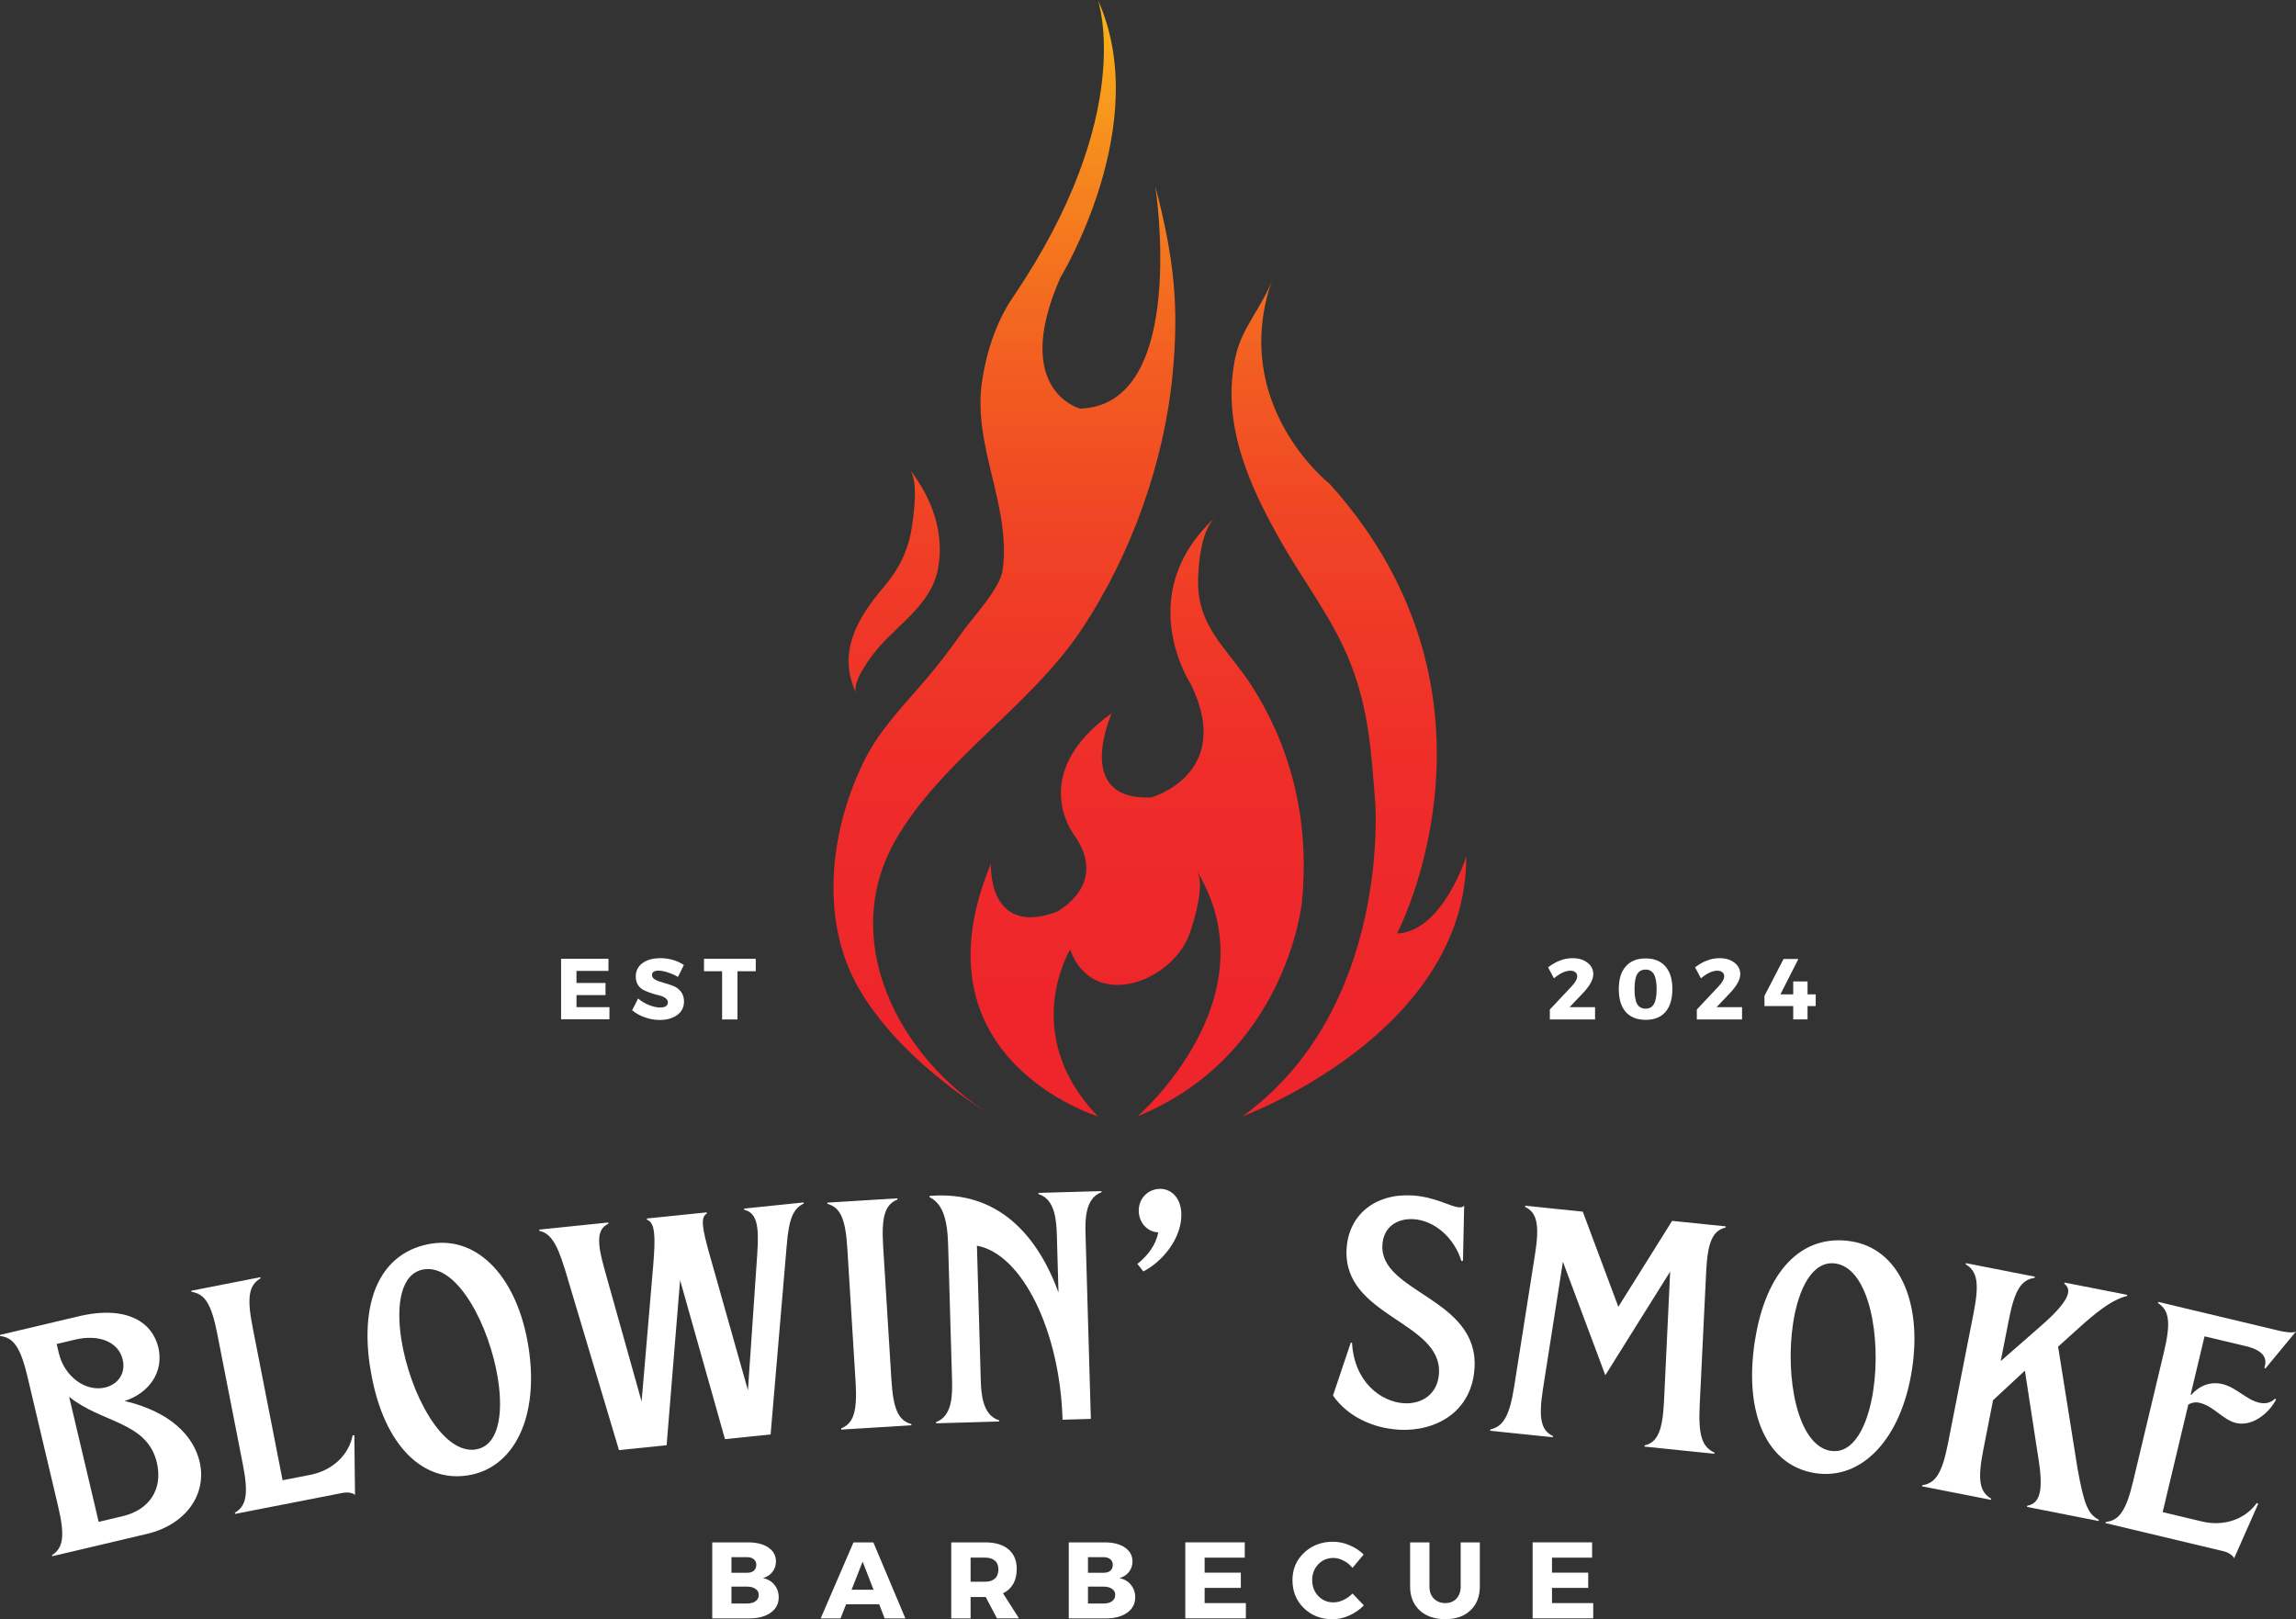 <?xml version="1.0" encoding="UTF-8"?><svg id="Layer_2" xmlns="http://www.w3.org/2000/svg" xmlns:xlink="http://www.w3.org/1999/xlink" viewBox="0 0 351.31 247.77"><rect x="0" y="0" width="351.31" height="247.77" fill="#333333" stroke="none"/><defs><style>.cls-1{clip-path:url(#clippath-11);}.cls-2{fill:url(#linear-gradient);}.cls-2,.cls-3,.cls-4,.cls-5,.cls-6,.cls-7{stroke-width:0px;}.cls-8{clip-path:url(#clippath-2);}.cls-9{clip-path:url(#clippath-6);}.cls-3{fill:none;}.cls-10{clip-path:url(#clippath-7);}.cls-11{clip-path:url(#clippath-1);}.cls-12{clip-path:url(#clippath-4);}.cls-4{fill:url(#linear-gradient-2);}.cls-5{fill:url(#linear-gradient-3);}.cls-13{clip-path:url(#clippath-9);}.cls-14{clip-path:url(#clippath);}.cls-15{clip-path:url(#clippath-3);}.cls-16{clip-path:url(#clippath-8);}.cls-6{fill:#fff;}.cls-17{clip-path:url(#clippath-5);}.cls-18{clip-path:url(#clippath-10);}.cls-7{fill:url(#linear-gradient-4);}</style><clipPath id="clippath"><rect class="cls-3" x="127.49" width="52.47" height="170.83"/></clipPath><clipPath id="clippath-1"><path class="cls-3" d="M137.08,128.45c7.1-12.23,20.58-20.36,28.38-32.08,7.7-11.56,12.7-25.73,13.97-39.19.97-10.26.25-17.55-2.65-28.66,0,0,5.16,33.46-11.51,34.01,0,0-10.61-2.74-3.04-20.02,0,0,14.36-23.44,5.76-42.51,0,0,6.08,17.42-13.03,45.52-2.6,3.83-4.1,8.61-4.72,13-1.4,9.86,4.48,18.85,3.18,28.68-.39,2.92-4.72,7.42-6.47,9.93-1.8,2.56-3.71,5.04-5.78,7.42-3.24,3.74-6.6,7.25-8.81,11.61-5.16,10.2-6.95,23.61-1.55,33.99,4.26,8.19,12.95,15.62,21.13,20.68-14.85-9.19-23.62-27.26-14.85-42.38"/></clipPath><clipPath id="clippath-2"><path class="cls-3" d="M137.08,128.45c7.1-12.23,20.58-20.36,28.38-32.08,7.7-11.56,12.7-25.73,13.97-39.19.97-10.26.25-17.55-2.65-28.66,0,0,5.16,33.46-11.51,34.01,0,0-10.61-2.74-3.04-20.02,0,0,14.36-23.44,5.76-42.51,0,0,6.08,17.42-13.03,45.52-2.6,3.83-4.1,8.61-4.72,13-1.4,9.86,4.48,18.85,3.18,28.68-.39,2.92-4.72,7.42-6.47,9.93-1.8,2.56-3.71,5.04-5.78,7.42-3.24,3.74-6.6,7.25-8.81,11.61-5.16,10.2-6.95,23.61-1.55,33.99,4.26,8.19,12.95,15.62,21.13,20.68-14.85-9.19-23.62-27.26-14.85-42.38"/></clipPath><linearGradient id="linear-gradient" x1="-793.38" y1="2189.15" x2="-792.38" y2="2189.15" gradientTransform="translate(125847.84 -134622.72) rotate(-90) scale(169.9 -57.42)" gradientUnits="userSpaceOnUse"><stop offset="0" stop-color="#ee262b"/><stop offset=".12" stop-color="#ee262b"/><stop offset=".13" stop-color="#ee272b"/><stop offset=".13" stop-color="#ee272b"/><stop offset=".14" stop-color="#ee272b"/><stop offset=".16" stop-color="#ee272b"/><stop offset=".16" stop-color="#ee272b"/><stop offset=".17" stop-color="#ee282b"/><stop offset=".17" stop-color="#ee282b"/><stop offset=".19" stop-color="#ee282b"/><stop offset=".2" stop-color="#ee282b"/><stop offset=".2" stop-color="#ee292b"/><stop offset=".2" stop-color="#ee292a"/><stop offset=".22" stop-color="#ee292a"/><stop offset=".23" stop-color="#ee292a"/><stop offset=".23" stop-color="#ee2a2a"/><stop offset=".23" stop-color="#ee2a2a"/><stop offset=".25" stop-color="#ee2a2a"/><stop offset=".26" stop-color="#ee2b2a"/><stop offset=".27" stop-color="#ee2b2a"/><stop offset=".28" stop-color="#ee2b2a"/><stop offset=".29" stop-color="#ee2c2a"/><stop offset=".29" stop-color="#ee2d2a"/><stop offset=".3" stop-color="#ee2d2a"/><stop offset=".3" stop-color="#ee2d2a"/><stop offset=".3" stop-color="#ef2d2a"/><stop offset=".31" stop-color="#ef2d2a"/><stop offset=".32" stop-color="#ef2e2a"/><stop offset=".33" stop-color="#ef2e29"/><stop offset=".33" stop-color="#ef2e29"/><stop offset=".34" stop-color="#ef2f29"/><stop offset=".34" stop-color="#ef2f29"/><stop offset=".35" stop-color="#ef3029"/><stop offset=".35" stop-color="#ef3129"/><stop offset=".36" stop-color="#ef3129"/><stop offset=".36" stop-color="#ef3229"/><stop offset=".37" stop-color="#ef3328"/><stop offset=".38" stop-color="#ef3328"/><stop offset=".38" stop-color="#ef3328"/><stop offset=".39" stop-color="#ef3428"/><stop offset=".39" stop-color="#ef3528"/><stop offset=".4" stop-color="#ef3528"/><stop offset=".41" stop-color="#ef3628"/><stop offset=".41" stop-color="#ef3628"/><stop offset=".42" stop-color="#ef3728"/><stop offset=".42" stop-color="#ef3727"/><stop offset=".43" stop-color="#ef3827"/><stop offset=".44" stop-color="#ef3927"/><stop offset=".44" stop-color="#ef3927"/><stop offset=".45" stop-color="#f03927"/><stop offset=".45" stop-color="#f03a27"/><stop offset=".45" stop-color="#f03b27"/><stop offset=".46" stop-color="#f03b27"/><stop offset=".47" stop-color="#f03c27"/><stop offset=".48" stop-color="#f03d27"/><stop offset=".48" stop-color="#f03e27"/><stop offset=".48" stop-color="#f03e26"/><stop offset=".49" stop-color="#f03f26"/><stop offset=".49" stop-color="#f04026"/><stop offset=".5" stop-color="#f04026"/><stop offset=".5" stop-color="#f04126"/><stop offset=".51" stop-color="#f04126"/><stop offset=".52" stop-color="#f04226"/><stop offset=".52" stop-color="#f04325"/><stop offset=".52" stop-color="#f04325"/><stop offset=".53" stop-color="#f04425"/><stop offset=".53" stop-color="#f04525"/><stop offset=".54" stop-color="#f04625"/><stop offset=".54" stop-color="#f14625"/><stop offset=".55" stop-color="#f14625"/><stop offset=".55" stop-color="#f14724"/><stop offset=".55" stop-color="#f14824"/><stop offset=".56" stop-color="#f14824"/><stop offset=".56" stop-color="#f14924"/><stop offset=".57" stop-color="#f14924"/><stop offset=".57" stop-color="#f14a24"/><stop offset=".57" stop-color="#f14b24"/><stop offset=".58" stop-color="#f14c24"/><stop offset=".58" stop-color="#f14c23"/><stop offset=".59" stop-color="#f14d23"/><stop offset=".59" stop-color="#f14e23"/><stop offset=".59" stop-color="#f14f23"/><stop offset=".6" stop-color="#f14f23"/><stop offset=".61" stop-color="#f15123"/><stop offset=".61" stop-color="#f25223"/><stop offset=".62" stop-color="#f25323"/><stop offset=".62" stop-color="#f25423"/><stop offset=".62" stop-color="#f25523"/><stop offset=".63" stop-color="#f25523"/><stop offset=".64" stop-color="#f25622"/><stop offset=".64" stop-color="#f25722"/><stop offset=".64" stop-color="#f25822"/><stop offset=".65" stop-color="#f25922"/><stop offset=".66" stop-color="#f25a22"/><stop offset=".66" stop-color="#f25b22"/><stop offset=".67" stop-color="#f25c22"/><stop offset=".68" stop-color="#f35d22"/><stop offset=".68" stop-color="#f35e22"/><stop offset=".68" stop-color="#f35f21"/><stop offset=".69" stop-color="#f36021"/><stop offset=".69" stop-color="#f36021"/><stop offset=".7" stop-color="#f36121"/><stop offset=".7" stop-color="#f36321"/><stop offset=".7" stop-color="#f36421"/><stop offset=".71" stop-color="#f36421"/><stop offset=".71" stop-color="#f36621"/><stop offset=".72" stop-color="#f36721"/><stop offset=".72" stop-color="#f36820"/><stop offset=".73" stop-color="#f36820"/><stop offset=".73" stop-color="#f46920"/><stop offset=".73" stop-color="#f46920"/><stop offset=".74" stop-color="#f46a20"/><stop offset=".74" stop-color="#f46b20"/><stop offset=".75" stop-color="#f46d20"/><stop offset=".75" stop-color="#f46e20"/><stop offset=".76" stop-color="#f46e20"/><stop offset=".76" stop-color="#f4701f"/><stop offset=".77" stop-color="#f4711f"/><stop offset=".77" stop-color="#f4721f"/><stop offset=".77" stop-color="#f4731e"/><stop offset=".78" stop-color="#f5741e"/><stop offset=".78" stop-color="#f5751e"/><stop offset=".79" stop-color="#f5761e"/><stop offset=".79" stop-color="#f5771e"/><stop offset=".8" stop-color="#f5781e"/><stop offset=".8" stop-color="#f5791e"/><stop offset=".8" stop-color="#f57a1d"/><stop offset=".81" stop-color="#f57b1e"/><stop offset=".81" stop-color="#f57d1e"/><stop offset=".82" stop-color="#f57e1e"/><stop offset=".82" stop-color="#f57f1e"/><stop offset=".82" stop-color="#f5801e"/><stop offset=".83" stop-color="#f5811e"/><stop offset=".84" stop-color="#f6821e"/><stop offset=".84" stop-color="#f6841e"/><stop offset=".84" stop-color="#f6851e"/><stop offset=".85" stop-color="#f6861e"/><stop offset=".85" stop-color="#f6871e"/><stop offset=".86" stop-color="#f6881e"/><stop offset=".86" stop-color="#f68a1e"/><stop offset=".86" stop-color="#f68b1e"/><stop offset=".87" stop-color="#f68b1d"/><stop offset=".87" stop-color="#f68c1d"/><stop offset=".88" stop-color="#f68d1d"/><stop offset=".88" stop-color="#f78e1d"/><stop offset=".88" stop-color="#f78f1d"/><stop offset=".89" stop-color="#f7901d"/><stop offset=".89" stop-color="#f7911d"/><stop offset=".89" stop-color="#f7931d"/><stop offset=".9" stop-color="#f7941c"/><stop offset=".9" stop-color="#f7961c"/><stop offset=".91" stop-color="#f7971c"/><stop offset=".91" stop-color="#f7981c"/><stop offset=".91" stop-color="#f7991c"/><stop offset=".92" stop-color="#f89a1c"/><stop offset=".92" stop-color="#f89b1b"/><stop offset=".93" stop-color="#f89c1b"/><stop offset=".93" stop-color="#f89d1b"/><stop offset=".93" stop-color="#f89e1b"/><stop offset=".94" stop-color="#f89f1a"/><stop offset=".94" stop-color="#f8a11b"/><stop offset=".95" stop-color="#f8a21b"/><stop offset=".95" stop-color="#f8a41b"/><stop offset=".95" stop-color="#f8a51b"/><stop offset=".96" stop-color="#f9a61b"/><stop offset=".96" stop-color="#f9a71b"/><stop offset=".96" stop-color="#f9a91b"/><stop offset=".97" stop-color="#f9aa1b"/><stop offset=".97" stop-color="#f9ab1a"/><stop offset=".98" stop-color="#f9ac19"/><stop offset=".98" stop-color="#f9ae1a"/><stop offset=".98" stop-color="#f9af1a"/><stop offset=".99" stop-color="#f9b019"/><stop offset=".99" stop-color="#fab119"/><stop offset="1" stop-color="#fab319"/><stop offset="1" stop-color="#fab419"/></linearGradient><clipPath id="clippath-3"><rect class="cls-3" x="129.68" y="71.84" width="14.3" height="34.27"/></clipPath><clipPath id="clippath-4"><path class="cls-3" d="M134.69,98.79c3.45-3.78,7.91-6.68,8.85-11.83.99-5.39-.92-10.74-4.34-15.11,1.38,1.75.6,7.05.28,9.06-.54,3.36-1.94,6.19-4.22,8.87-4.15,4.87-7.19,10.12-4.24,16.34-.84-1.78,2.6-6.15,3.67-7.32"/></clipPath><clipPath id="clippath-5"><path class="cls-3" d="M134.69,98.79c3.45-3.78,7.91-6.68,8.85-11.83.99-5.39-.92-10.74-4.34-15.11,1.38,1.75.6,7.05.28,9.06-.54,3.36-1.94,6.19-4.22,8.87-4.15,4.87-7.19,10.12-4.24,16.34-.84-1.78,2.6-6.15,3.67-7.32"/></clipPath><linearGradient id="linear-gradient-2" x1="-793" y1="2160.62" x2="-792.8" y2="2160.62" gradientTransform="translate(37633.93 -134618.14) rotate(-90) scale(169.89 -17.35)" gradientUnits="userSpaceOnUse"><stop offset="0" stop-color="#ef3428"/><stop offset=".06" stop-color="#ef3428"/><stop offset=".08" stop-color="#ef3428"/><stop offset=".09" stop-color="#ef3528"/><stop offset=".12" stop-color="#ef3628"/><stop offset=".16" stop-color="#ef3628"/><stop offset=".19" stop-color="#ef3728"/><stop offset=".22" stop-color="#ef3728"/><stop offset=".25" stop-color="#ef3827"/><stop offset=".27" stop-color="#ef3827"/><stop offset=".28" stop-color="#ef3927"/><stop offset=".31" stop-color="#ef3927"/><stop offset=".34" stop-color="#f03927"/><stop offset=".36" stop-color="#f03a27"/><stop offset=".38" stop-color="#f03a27"/><stop offset=".41" stop-color="#f03b27"/><stop offset=".44" stop-color="#f03b27"/><stop offset=".45" stop-color="#f03c27"/><stop offset=".47" stop-color="#f03d27"/><stop offset=".48" stop-color="#f03d27"/><stop offset=".5" stop-color="#f03d26"/><stop offset=".52" stop-color="#f03d26"/><stop offset=".53" stop-color="#f03e26"/><stop offset=".54" stop-color="#f03e26"/><stop offset=".55" stop-color="#f03f26"/><stop offset=".56" stop-color="#f03f26"/><stop offset=".58" stop-color="#f03f26"/><stop offset=".59" stop-color="#f04026"/><stop offset=".61" stop-color="#f04026"/><stop offset=".62" stop-color="#f04126"/><stop offset=".64" stop-color="#f04126"/><stop offset=".66" stop-color="#f04226"/><stop offset=".69" stop-color="#f04226"/><stop offset=".7" stop-color="#f04226"/><stop offset=".71" stop-color="#f04226"/><stop offset=".72" stop-color="#f04326"/><stop offset=".73" stop-color="#f04425"/><stop offset=".75" stop-color="#f04425"/><stop offset=".78" stop-color="#f04525"/><stop offset=".81" stop-color="#f04525"/><stop offset=".82" stop-color="#f14525"/><stop offset=".83" stop-color="#f14625"/><stop offset=".84" stop-color="#f14725"/><stop offset=".86" stop-color="#f14724"/><stop offset=".88" stop-color="#f14724"/><stop offset=".89" stop-color="#f14824"/><stop offset=".91" stop-color="#f14824"/><stop offset=".94" stop-color="#f14924"/><stop offset=".95" stop-color="#f14924"/><stop offset=".97" stop-color="#f14a24"/><stop offset=".98" stop-color="#f14a24"/><stop offset=".98" stop-color="#f14b24"/><stop offset="1" stop-color="#f14c24"/></linearGradient><clipPath id="clippath-6"><rect class="cls-3" x="148.45" y="79.24" width="51.18" height="91.58"/></clipPath><clipPath id="clippath-7"><path class="cls-3" d="M191.49,104.9c-3.57-5.55-8.18-8.84-8.17-15.78,0-2.48.43-7.91,2.55-9.88-12.73,11.79-3.64,25.5-3.64,25.5,6.67,13.71-6.06,17.28-6.06,17.28-12.12.55-6.06-12.89-6.06-12.89-13.03,9.32-5.76,18.64-5.76,18.64,5.45,7.68-2.73,11.79-2.73,11.79-10.61,3.84-10-7.4-10-7.4-12.43,29.89,16.36,38.66,16.36,38.66-12.12-12.61-4.24-25.5-4.24-25.5,3.55,9.64,15.85,4.86,18.35-2.64.69-2.06,2.32-7.32,1.04-9.42,11.82,19.47-9.07,37.56-9.07,37.56,22.76-9.32,25.13-32.63,25.13-32.63,1.18-11.67-1.15-23.08-7.71-33.3"/></clipPath><clipPath id="clippath-8"><path class="cls-3" d="M191.49,104.9c-3.57-5.55-8.18-8.84-8.17-15.78,0-2.48.43-7.91,2.55-9.88-12.73,11.79-3.64,25.5-3.64,25.5,6.67,13.71-6.06,17.28-6.06,17.28-12.12.55-6.06-12.89-6.06-12.89-13.03,9.32-5.76,18.64-5.76,18.64,5.45,7.68-2.73,11.79-2.73,11.79-10.61,3.84-10-7.4-10-7.4-12.43,29.89,16.36,38.66,16.36,38.66-12.12-12.61-4.24-25.5-4.24-25.5,3.55,9.64,15.85,4.86,18.35-2.64.69-2.06,2.32-7.32,1.04-9.42,11.82,19.47-9.07,37.56-9.07,37.56,22.76-9.32,25.13-32.63,25.13-32.63,1.18-11.67-1.15-23.08-7.71-33.3"/></clipPath><linearGradient id="linear-gradient-3" x1="-793.38" y1="2190.01" x2="-792.84" y2="2190.01" gradientTransform="translate(136132.37 -134621.85) rotate(-90) scale(169.9 -62.08)" gradientUnits="userSpaceOnUse"><stop offset="0" stop-color="#ee262b"/><stop offset=".12" stop-color="#ee262b"/><stop offset=".19" stop-color="#ee262b"/><stop offset=".22" stop-color="#ee262b"/><stop offset=".23" stop-color="#ee262b"/><stop offset=".24" stop-color="#ee262b"/><stop offset=".25" stop-color="#ee272b"/><stop offset=".31" stop-color="#ee272b"/><stop offset=".32" stop-color="#ee282b"/><stop offset=".32" stop-color="#ee282b"/><stop offset=".33" stop-color="#ee282b"/><stop offset=".34" stop-color="#ee282b"/><stop offset=".38" stop-color="#ee282b"/><stop offset=".39" stop-color="#ee282b"/><stop offset=".41" stop-color="#ee292a"/><stop offset=".42" stop-color="#ee292a"/><stop offset=".43" stop-color="#ee292a"/><stop offset=".43" stop-color="#ee2a2a"/><stop offset=".44" stop-color="#ee2a2a"/><stop offset=".47" stop-color="#ee2a2a"/><stop offset=".48" stop-color="#ee2a2a"/><stop offset=".48" stop-color="#ee2b2a"/><stop offset=".5" stop-color="#ee2b2a"/><stop offset=".52" stop-color="#ee2b2a"/><stop offset=".53" stop-color="#ee2c2a"/><stop offset=".55" stop-color="#ee2c2a"/><stop offset=".55" stop-color="#ee2c2a"/><stop offset=".56" stop-color="#ee2d2a"/><stop offset=".56" stop-color="#ef2d2a"/><stop offset=".58" stop-color="#ef2d2a"/><stop offset=".59" stop-color="#ef2d2a"/><stop offset=".59" stop-color="#ef2e29"/><stop offset=".61" stop-color="#ef2e29"/><stop offset=".62" stop-color="#ef2e29"/><stop offset=".62" stop-color="#ef2f29"/><stop offset=".63" stop-color="#ef2f29"/><stop offset=".64" stop-color="#ef3029"/><stop offset=".66" stop-color="#ef3029"/><stop offset=".67" stop-color="#ef3129"/><stop offset=".68" stop-color="#ef3129"/><stop offset=".69" stop-color="#ef3229"/><stop offset=".7" stop-color="#ef3229"/><stop offset=".7" stop-color="#ef3328"/><stop offset=".71" stop-color="#ef3328"/><stop offset=".72" stop-color="#ef3428"/><stop offset=".73" stop-color="#ef3428"/><stop offset=".73" stop-color="#ef3528"/><stop offset=".75" stop-color="#ef3528"/><stop offset=".75" stop-color="#ef3628"/><stop offset=".76" stop-color="#ef3628"/><stop offset=".77" stop-color="#ef3628"/><stop offset=".78" stop-color="#ef3728"/><stop offset=".79" stop-color="#ef3728"/><stop offset=".8" stop-color="#ef3827"/><stop offset=".81" stop-color="#ef3827"/><stop offset=".82" stop-color="#ef3927"/><stop offset=".82" stop-color="#f03927"/><stop offset=".83" stop-color="#f03927"/><stop offset=".84" stop-color="#f03927"/><stop offset=".84" stop-color="#f03a27"/><stop offset=".85" stop-color="#f03b27"/><stop offset=".86" stop-color="#f03b27"/><stop offset=".86" stop-color="#f03c27"/><stop offset=".87" stop-color="#f03c27"/><stop offset=".87" stop-color="#f03c27"/><stop offset=".88" stop-color="#f03d27"/><stop offset=".89" stop-color="#f03d27"/><stop offset=".9" stop-color="#f03e27"/><stop offset=".91" stop-color="#f03e26"/><stop offset=".91" stop-color="#f03f26"/><stop offset=".91" stop-color="#f04026"/><stop offset=".92" stop-color="#f04026"/><stop offset=".94" stop-color="#f04026"/><stop offset=".95" stop-color="#f04126"/><stop offset=".95" stop-color="#f04226"/><stop offset=".97" stop-color="#f04226"/><stop offset=".97" stop-color="#f04326"/><stop offset=".98" stop-color="#f04425"/><stop offset=".98" stop-color="#f04425"/><stop offset=".98" stop-color="#f04525"/><stop offset="1" stop-color="#f04525"/></linearGradient><clipPath id="clippath-9"><rect class="cls-3" x="188.24" y="42.78" width="36.21" height="128.05"/></clipPath><clipPath id="clippath-10"><path class="cls-3" d="M213.75,142.86s19.09-36.19-10.3-68.82c0,0-15.46-12.06-8.79-31.26-1.38,3.97-4.6,7.25-5.59,11.68-2.26,10.12,1.89,19.55,6.93,28.41,3.54,6.22,8,11.93,10.61,18.55,2.86,7.26,3.23,13.88,3.81,21.42,0,0,2.42,31.53-20.3,47.98,0,0,34.24-12.61,34.24-39.76,0,0-3.64,11.51-10.61,11.79"/></clipPath><clipPath id="clippath-11"><path class="cls-3" d="M213.75,142.86s19.09-36.19-10.3-68.82c0,0-15.46-12.06-8.79-31.26-1.38,3.97-4.6,7.25-5.59,11.68-2.26,10.12,1.89,19.55,6.93,28.41,3.54,6.22,8,11.93,10.61,18.55,2.86,7.26,3.23,13.88,3.81,21.42,0,0,2.42,31.53-20.3,47.98,0,0,34.24-12.61,34.24-39.76,0,0-3.64,11.51-10.61,11.79"/></clipPath><linearGradient id="linear-gradient-4" x1="-793.38" y1="2186.47" x2="-792.63" y2="2186.47" gradientTransform="translate(102815.99 -134623.07) rotate(-90) scale(169.9 -46.93)" gradientUnits="userSpaceOnUse"><stop offset="0" stop-color="#ee262b"/><stop offset=".12" stop-color="#ee262b"/><stop offset=".16" stop-color="#ee262b"/><stop offset=".17" stop-color="#ee262b"/><stop offset=".18" stop-color="#ee272b"/><stop offset=".18" stop-color="#ee272b"/><stop offset=".19" stop-color="#ee272b"/><stop offset=".22" stop-color="#ee272b"/><stop offset=".23" stop-color="#ee272b"/><stop offset=".23" stop-color="#ee282b"/><stop offset=".25" stop-color="#ee282b"/><stop offset=".27" stop-color="#ee282b"/><stop offset=".27" stop-color="#ee292b"/><stop offset=".27" stop-color="#ee292a"/><stop offset=".28" stop-color="#ee292a"/><stop offset=".31" stop-color="#ee2a2a"/><stop offset=".34" stop-color="#ee2b2a"/><stop offset=".36" stop-color="#ee2b2a"/><stop offset=".37" stop-color="#ee2b2a"/><stop offset=".37" stop-color="#ee2c2a"/><stop offset=".38" stop-color="#ee2c2a"/><stop offset=".39" stop-color="#ee2c2a"/><stop offset=".4" stop-color="#ee2d2a"/><stop offset=".41" stop-color="#ee2d2a"/><stop offset=".41" stop-color="#ef2d2a"/><stop offset=".42" stop-color="#ef2d2a"/><stop offset=".42" stop-color="#ef2e29"/><stop offset=".44" stop-color="#ef2e29"/><stop offset=".44" stop-color="#ef2e29"/><stop offset=".45" stop-color="#ef2f29"/><stop offset=".45" stop-color="#ef2f29"/><stop offset=".46" stop-color="#ef3029"/><stop offset=".46" stop-color="#ef3029"/><stop offset=".47" stop-color="#ef3129"/><stop offset=".48" stop-color="#ef3129"/><stop offset=".49" stop-color="#ef3229"/><stop offset=".49" stop-color="#ef3328"/><stop offset=".5" stop-color="#ef3328"/><stop offset=".51" stop-color="#ef3328"/><stop offset=".51" stop-color="#ef3428"/><stop offset=".52" stop-color="#ef3428"/><stop offset=".52" stop-color="#ef3528"/><stop offset=".52" stop-color="#ef3528"/><stop offset=".53" stop-color="#ef3528"/><stop offset=".55" stop-color="#ef3628"/><stop offset=".55" stop-color="#ef3728"/><stop offset=".56" stop-color="#ef3728"/><stop offset=".57" stop-color="#ef3827"/><stop offset=".57" stop-color="#ef3827"/><stop offset=".58" stop-color="#ef3827"/><stop offset=".59" stop-color="#ef3927"/><stop offset=".59" stop-color="#ef3927"/><stop offset=".6" stop-color="#f03927"/><stop offset=".61" stop-color="#f03a27"/><stop offset=".61" stop-color="#f03b27"/><stop offset=".62" stop-color="#f03b27"/><stop offset=".63" stop-color="#f03c27"/><stop offset=".63" stop-color="#f03d27"/><stop offset=".64" stop-color="#f03d26"/><stop offset=".64" stop-color="#f03e26"/><stop offset=".65" stop-color="#f03e26"/><stop offset=".65" stop-color="#f03f26"/><stop offset=".66" stop-color="#f04026"/><stop offset=".66" stop-color="#f04026"/><stop offset=".67" stop-color="#f04126"/><stop offset=".68" stop-color="#f04226"/><stop offset=".69" stop-color="#f04226"/><stop offset=".69" stop-color="#f04326"/><stop offset=".7" stop-color="#f04326"/><stop offset=".7" stop-color="#f04425"/><stop offset=".71" stop-color="#f04525"/><stop offset=".72" stop-color="#f04525"/><stop offset=".72" stop-color="#f14625"/><stop offset=".73" stop-color="#f14625"/><stop offset=".73" stop-color="#f14724"/><stop offset=".73" stop-color="#f14824"/><stop offset=".74" stop-color="#f14824"/><stop offset=".75" stop-color="#f14824"/><stop offset=".75" stop-color="#f14924"/><stop offset=".76" stop-color="#f14a24"/><stop offset=".77" stop-color="#f14a24"/><stop offset=".77" stop-color="#f14b24"/><stop offset=".77" stop-color="#f14c24"/><stop offset=".78" stop-color="#f14c23"/><stop offset=".79" stop-color="#f14d23"/><stop offset=".79" stop-color="#f14e23"/><stop offset=".79" stop-color="#f14f23"/><stop offset=".8" stop-color="#f15023"/><stop offset=".8" stop-color="#f15023"/><stop offset=".81" stop-color="#f15123"/><stop offset=".81" stop-color="#f25223"/><stop offset=".82" stop-color="#f25223"/><stop offset=".82" stop-color="#f25323"/><stop offset=".83" stop-color="#f25423"/><stop offset=".83" stop-color="#f25423"/><stop offset=".84" stop-color="#f25523"/><stop offset=".84" stop-color="#f25523"/><stop offset=".85" stop-color="#f25623"/><stop offset=".85" stop-color="#f25723"/><stop offset=".86" stop-color="#f25822"/><stop offset=".86" stop-color="#f25822"/><stop offset=".86" stop-color="#f25922"/><stop offset=".87" stop-color="#f25922"/><stop offset=".88" stop-color="#f25a22"/><stop offset=".89" stop-color="#f25b22"/><stop offset=".89" stop-color="#f25c22"/><stop offset=".9" stop-color="#f25d22"/><stop offset=".91" stop-color="#f35e22"/><stop offset=".91" stop-color="#f35f21"/><stop offset=".91" stop-color="#f36021"/><stop offset=".92" stop-color="#f36021"/><stop offset=".93" stop-color="#f36121"/><stop offset=".93" stop-color="#f36221"/><stop offset=".93" stop-color="#f36321"/><stop offset=".94" stop-color="#f36421"/><stop offset=".94" stop-color="#f36521"/><stop offset=".95" stop-color="#f36521"/><stop offset=".95" stop-color="#f36621"/><stop offset=".96" stop-color="#f36720"/><stop offset=".96" stop-color="#f36720"/><stop offset=".97" stop-color="#f36820"/><stop offset=".97" stop-color="#f46920"/><stop offset=".98" stop-color="#f46920"/><stop offset=".98" stop-color="#f46a20"/><stop offset=".98" stop-color="#f46a20"/><stop offset=".99" stop-color="#f46b20"/><stop offset=".99" stop-color="#f46c20"/><stop offset="1" stop-color="#f46d20"/><stop offset="1" stop-color="#f46e20"/></linearGradient></defs><g id="Layer_1-2"><g class="cls-14"><g class="cls-11"><g class="cls-8"><path class="cls-2" d="M127.44,170.83h52.52V0h-52.52v170.83Z"/></g></g></g><g class="cls-15"><g class="cls-12"><g class="cls-17"><path class="cls-4" d="M129.68,106.11h14.3v-34.27h-14.3v34.27Z"/></g></g></g><g class="cls-9"><g class="cls-10"><g class="cls-16"><path class="cls-5" d="M148.45,170.83h51.18v-91.58h-51.18v91.58Z"/></g></g></g><g class="cls-13"><g class="cls-18"><g class="cls-1"><path class="cls-7" d="M188.24,170.83h36.21V42.78h-36.21v128.05Z"/></g></g></g><path class="cls-6" d="M7.95,237.96l.04.18,14.5-3.42c5.88-1.39,9.24-6.01,8.05-11.06-.9-3.81-4.3-7.58-11.47-9.28,3.73-1.19,6.04-4.44,5.16-8.18-.9-3.8-4.74-6.53-12.17-4.78l-12.06,2.85.04.18c2.05.21,3.11,1.78,4.17,6.23l4.69,19.85c1.05,4.46.8,6.33-.94,7.44ZM15.1,232.88l-4.52-19.14c4.96,4.04,11.93,3.77,13.42,10.07.95,4.04-1.12,7.23-5.22,8.2l-3.68.87ZM9.01,207.09l-.34-1.43,2.79-.66c3.74-.89,6.68.37,7.31,3.04.51,2.14-.73,3.81-2.69,4.28-3.03.71-6.24-1.73-7.07-5.23Z"/><path class="cls-6" d="M35.94,231.48l.04.18,16.48-3.22c.72-.14,1.56,0,1.86.32l-.1-9.13h-.26c-.58,3.03-3.11,5.39-6.46,6.05l-4.26.83-4.6-23.49c-.88-4.49-.56-6.36,1.22-7.4l-.03-.18-10.55,2.07.04.18c2.04.29,3.04,1.9,3.92,6.39l3.92,20.01c.88,4.49.56,6.36-1.23,7.4Z"/><path class="cls-6" d="M72.81,221.8c-5.19.81-10.14-8.74-11.41-16.89-.83-5.36-.03-10.13,3.47-10.67,5.19-.81,10.07,8.75,11.33,16.83.85,5.43.05,10.19-3.4,10.72ZM56.65,209.31c1.73,11.16,7.56,17.6,14.92,16.46,7.18-1.12,10.95-9.06,9.3-19.61-1.65-10.56-7.65-16.98-14.83-15.86-7.54,1.18-11.07,8.28-9.4,19.02Z"/><path class="cls-6" d="M86.38,194.04l8.33,27.86,7.29-.75,2.06-25.26,6.87,24.33,6.98-.72,2.47-28.98c.32-4.03,1.02-5.63,2.6-6.34l-.02-.18-9.11.94.02.18c1.89.48,2.32,2.28,1.99,6.85l-1.42,20.77-5.8-20.52c-1.24-4.35-1.47-5.98-.48-6.52l-.02-.18-9.17.94.02.18c1.28.48,1.31,2.63.96,6.96l-1.78,20.86-5.64-20.1c-1.24-4.35-1.2-6.26.56-7.11l-.02-.18-10.57,1.09.02.18c1.64.39,2.64,1.76,3.84,5.68Z"/><path class="cls-6" d="M128.72,218.58v.18s10.73-.66,10.73-.66v-.18c-2-.55-2.78-2.28-3.06-6.85l-1.26-20.35c-.28-4.57.28-6.38,2.19-7.17v-.18s-10.73.66-10.73.66v.18c2,.55,2.78,2.28,3.06,6.84l1.26,20.35c.28,4.57-.28,6.38-2.19,7.17Z"/><path class="cls-6" d="M143.23,217.62v.18s9.65-.28,9.65-.28v-.18c-2.59-.78-2.76-4.14-2.82-6.33l-.58-20.39c6.94,1.27,12.71,13.07,13.1,26.63l4.33-.13-.81-28.2c-.06-2.2-.1-5.56,2.44-6.48v-.18s-9.65.28-9.65.28v.18c2.59.78,2.75,4.14,2.82,6.33l.25,8.73c-3.18-8.7-9.25-15.68-19.73-14.77v.18c1.86.93,2.72,3.04,2.84,7.19l.6,20.75c.06,2.2.09,5.56-2.44,6.48Z"/><path class="cls-6" d="M177.54,181.92c-1.83,0-3.3,1.4-3.3,3.35,0,1.77,1.27,3.24,2.98,3.31-.31,1.83-1.6,3.6-3.19,4.82l.91,1.16c2.94-1.52,5.81-4.99,5.82-8.66,0-2.57-1.52-3.97-3.23-3.98Z"/><path class="cls-6" d="M214.01,218.78c5.6.32,11.22-2.66,11.61-9.49.6-10.67-14.52-11.47-14.1-18.78.16-2.81,2.31-4.09,4.75-3.95,3.23.19,6.26,2.86,7.34,6.41l.24-.05.18-8.43c-.2.23-.45.28-.75.26-1.34-.07-3.64-1.61-7.23-1.82-5.67-.32-9.71,2.99-10.01,8.18-.59,10.36,14.59,11.1,14.14,19.03-.18,3.17-2.59,4.74-5.34,4.59-3.53-.2-7.64-3.25-7.97-9.27h-.19s-2.72,8.09-2.72,8.09c2.26,3.24,6.14,4.99,10.04,5.22Z"/><path class="cls-6" d="M228.03,218.76l-.02.18,9.59.99.02-.18c-1.82-.86-2.24-2.69-1.53-7.22l3.05-19.45,6.49,17.36,9.92-15.86-.94,19.85c-.22,4.58-1.02,6.28-2.97,6.75l-.02.18,10.69,1.1.02-.18c-1.94-.88-2.48-2.71-2.26-7.29l.99-20.4c.22-4.58,1.02-6.28,2.97-6.75l.02-.18-8.2-.84-8.23,13.15-5.44-14.56-8.81-.91-.02.18c1.81.86,2.24,2.69,1.53,7.21l-3.18,20.18c-.71,4.53-1.63,6.21-3.7,6.68Z"/><path class="cls-6" d="M280.15,222.02c-5.19-.79-7.03-11.39-5.79-19.54.82-5.37,3.02-9.67,6.52-9.13,5.19.79,6.97,11.38,5.74,19.46-.83,5.43-3.03,9.73-6.47,9.2ZM268.5,205.24c-1.7,11.17,1.91,19.07,9.28,20.19,7.18,1.09,13.17-5.34,14.78-15.91,1.61-10.56-2.18-18.49-9.36-19.58-7.54-1.15-13.05,4.56-14.69,15.3Z"/><path class="cls-6" d="M294.13,227.26l-.04.18,10.55,2.07.03-.18c-1.79-1.04-2.1-2.9-1.22-7.4l1.51-7.67,4.87-4.52,2.13,13.86c.73,4.81.04,6.48-1.77,6.81l-.04.18,10.96,2.16.04-.18c-1.69-.9-2.27-2.38-3.26-7.8l-2.98-18.7,3.85-3.47c2.94-2.59,4.93-3.88,6.69-4.28l.04-.18-9.59-1.88-.04.18c1.25.93.79,2.65-3.57,6.45l-6.16,5.39,1.25-6.35c.88-4.49,1.88-6.1,3.93-6.39l.04-.18-10.55-2.07-.03.18c1.79,1.04,2.1,2.91,1.22,7.4l-3.93,20.01c-.88,4.49-1.88,6.1-3.93,6.39Z"/><path class="cls-6" d="M322.21,232.89l-.04.18,18.11,4.32c.71.17,1.41.65,1.56,1.07l3.69-8.35-.22-.12c-1.79,2.53-5.07,3.63-8.4,2.83l-6-1.43,3.92-16.45c.52-.32,1.11-.43,1.76-.27,2.14.51,3.53,2.59,5.54,3.08,2.49.59,5.07-1.49,6.14-3.62l-.17-.1c-.66.66-1.52.83-2.47.6-1.96-.47-3.46-2.33-5.6-2.84-1.78-.42-3.51.23-4.72,1.64l-.12-.03,2.13-8.91,6.3,1.5c2.49.59,3.42,1.69,2.85,3.32l.16.1,4.68-5.66c-.44.27-1.71.09-2.55-.11l-18.53-4.42-.04.18c1.74,1.11,1.99,2.98.93,7.44l-4.73,19.83c-1.06,4.46-2.13,6.02-4.18,6.22Z"/><path class="cls-6" d="M108.98,236.02h5.5c1.3,0,2.34.27,3.1.79.76.53,1.15,1.24,1.15,2.13,0,.6-.18,1.14-.54,1.6-.35.46-.83.77-1.44.94.72.16,1.3.49,1.73,1.02.44.53.67,1.17.67,1.92,0,.99-.41,1.77-1.21,2.35-.81.58-1.9.88-3.27.88h-5.69v-11.63ZM111.92,238.27v2.4h2.4c.43,0,.77-.1,1.02-.31.25-.22.38-.52.38-.9s-.13-.65-.38-.85c-.25-.22-.59-.33-1.02-.33h-2.4ZM111.92,242.79v2.58h2.4c.54,0,.97-.11,1.29-.35.32-.23.48-.55.48-.96s-.16-.69-.48-.92c-.32-.23-.75-.35-1.29-.35h-2.4Z"/><path class="cls-6" d="M134.52,245.5h-5.06l-.85,2.15h-3.04l5.02-11.63h3.04l4.9,11.63h-3.17l-.83-2.15ZM133.66,243.27l-1.67-4.31-1.69,4.31h3.35Z"/><path class="cls-6" d="M152.55,247.65l-1.73-3.27h-2.31v3.27h-2.96v-11.63h5.19c1.54,0,2.73.35,3.56,1.06.84.7,1.27,1.7,1.27,3,0,1.79-.7,3.04-2.1,3.73l2.44,3.83h-3.35ZM148.51,242.04h2.23c.64,0,1.13-.16,1.48-.48.36-.32.54-.78.54-1.4s-.18-1.05-.54-1.35c-.35-.3-.84-.46-1.48-.46h-2.23v3.69Z"/><path class="cls-6" d="M163.53,236.02h5.5c1.3,0,2.34.27,3.1.79.76.53,1.15,1.24,1.15,2.13,0,.6-.18,1.14-.54,1.6-.35.46-.83.77-1.44.94.72.16,1.3.49,1.73,1.02.44.53.67,1.17.67,1.92,0,.99-.41,1.77-1.21,2.35-.81.58-1.9.88-3.27.88h-5.69v-11.63ZM166.47,238.27v2.4h2.4c.43,0,.77-.1,1.02-.31.25-.22.38-.52.38-.9s-.13-.65-.38-.85c-.25-.22-.59-.33-1.02-.33h-2.4ZM166.47,242.79v2.58h2.4c.54,0,.97-.11,1.29-.35.32-.23.48-.55.48-.96s-.16-.69-.48-.92c-.32-.23-.75-.35-1.29-.35h-2.4Z"/><path class="cls-6" d="M190.47,238.36h-6.15v2.29h5.54v2.33h-5.54v2.33h6.31v2.33h-9.27v-11.63h9.1v2.33Z"/><path class="cls-6" d="M203.96,235.92c.86,0,1.71.18,2.54.54.84.35,1.56.82,2.15,1.42l-1.71,2.04c-.38-.47-.83-.84-1.35-1.1-.53-.28-1.05-.42-1.56-.42-.93,0-1.71.33-2.33.98-.61.64-.92,1.44-.92,2.4s.3,1.79.92,2.44c.63.66,1.4.98,2.33.98.48,0,.98-.11,1.5-.35.53-.25,1-.58,1.42-1l1.73,1.81c-.64.66-1.39,1.18-2.25,1.56-.85.38-1.7.56-2.56.56-1.75,0-3.21-.57-4.38-1.71-1.16-1.14-1.73-2.56-1.73-4.27s.59-3.06,1.77-4.19c1.19-1.13,2.67-1.69,4.44-1.69Z"/><path class="cls-6" d="M226.43,236.02v6.75c0,1.53-.48,2.74-1.44,3.65-.95.91-2.23,1.35-3.85,1.35s-2.95-.45-3.92-1.35c-.97-.9-1.46-2.11-1.46-3.65v-6.75h2.96v6.75c0,.77.22,1.39.67,1.85.46.46,1.04.69,1.75.69s1.28-.23,1.71-.69c.43-.46.65-1.07.65-1.85v-6.75h2.94Z"/><path class="cls-6" d="M243.62,238.36h-6.15v2.29h5.54v2.33h-5.54v2.33h6.31v2.33h-9.27v-11.63h9.1v2.33Z"/><path class="cls-6" d="M93.11,148.57h-4.9v1.85h4.44v1.85h-4.44v1.85h5.04v1.85h-7.4v-9.25h7.25v1.83Z"/><path class="cls-6" d="M100.97,146.62c1.39,0,2.61.35,3.67,1.04l-.9,1.83c-.49-.28-1.01-.51-1.56-.69-.56-.18-1.02-.27-1.4-.27-.68,0-1.02.22-1.02.67,0,.29.17.53.5.71.33.18.73.33,1.21.46.48.13.97.28,1.46.46.48.18.9.47,1.23.88.33.41.5.92.5,1.54,0,.89-.35,1.58-1.06,2.08-.7.5-1.58.75-2.65.75-.77,0-1.52-.13-2.27-.4-.75-.26-1.41-.63-1.96-1.08l.92-1.81c.46.41,1.01.74,1.65,1,.64.25,1.2.38,1.69.38.39,0,.69-.06.9-.19.21-.14.31-.34.31-.6s-.13-.48-.38-.65c-.24-.18-.54-.31-.9-.4-.36-.08-.76-.19-1.19-.33-.42-.14-.81-.29-1.17-.46-.36-.17-.67-.43-.92-.79-.24-.38-.35-.82-.35-1.33,0-.84.33-1.52,1-2.02.68-.51,1.57-.77,2.69-.77Z"/><path class="cls-6" d="M115.63,148.62h-2.79v7.38h-2.35v-7.38h-2.77v-1.9h7.92v1.9Z"/><path class="cls-6" d="M240.62,146.62c.93,0,1.69.23,2.27.69.59.45.9,1.03.9,1.75,0,.86-.58,1.89-1.75,3.08l-1.88,1.98h3.9v1.88h-6.92v-1.52l3.29-3.5c.59-.63.9-1.15.9-1.58,0-.28-.1-.48-.29-.63-.18-.15-.43-.23-.75-.23-.77,0-1.6.39-2.52,1.17l-.9-1.69c1.23-.93,2.48-1.4,3.75-1.4Z"/><path class="cls-6" d="M251.81,146.66c1.3,0,2.31.41,3.02,1.23.71.81,1.06,1.96,1.06,3.46s-.35,2.68-1.06,3.5c-.71.81-1.72,1.21-3.02,1.21s-2.35-.4-3.06-1.21c-.71-.82-1.06-1.98-1.06-3.5s.35-2.65,1.06-3.46c.71-.82,1.73-1.23,3.06-1.23ZM251.81,148.37c-.61,0-1.05.24-1.31.71-.27.46-.4,1.22-.4,2.27s.13,1.82.4,2.29c.26.47.7.71,1.31.71.57,0,.98-.23,1.25-.71.28-.47.42-1.23.42-2.27s-.14-1.82-.42-2.29c-.27-.47-.68-.71-1.25-.71Z"/><path class="cls-6" d="M263.11,146.62c.93,0,1.69.23,2.27.69.59.45.9,1.03.9,1.75,0,.86-.58,1.89-1.75,3.08l-1.88,1.98h3.9v1.88h-6.92v-1.52l3.29-3.5c.59-.63.9-1.15.9-1.58,0-.28-.1-.48-.29-.63-.18-.15-.43-.23-.75-.23-.77,0-1.6.39-2.52,1.17l-.9-1.69c1.23-.93,2.48-1.4,3.75-1.4Z"/><path class="cls-6" d="M272.42,152.16h1.96v-1.98h2.19v1.98h1.25v1.79h-1.25v2.04h-2.19v-2.04h-4.4v-1.56l2.92-5.65h2.27l-2.75,5.42Z"/></g></svg>